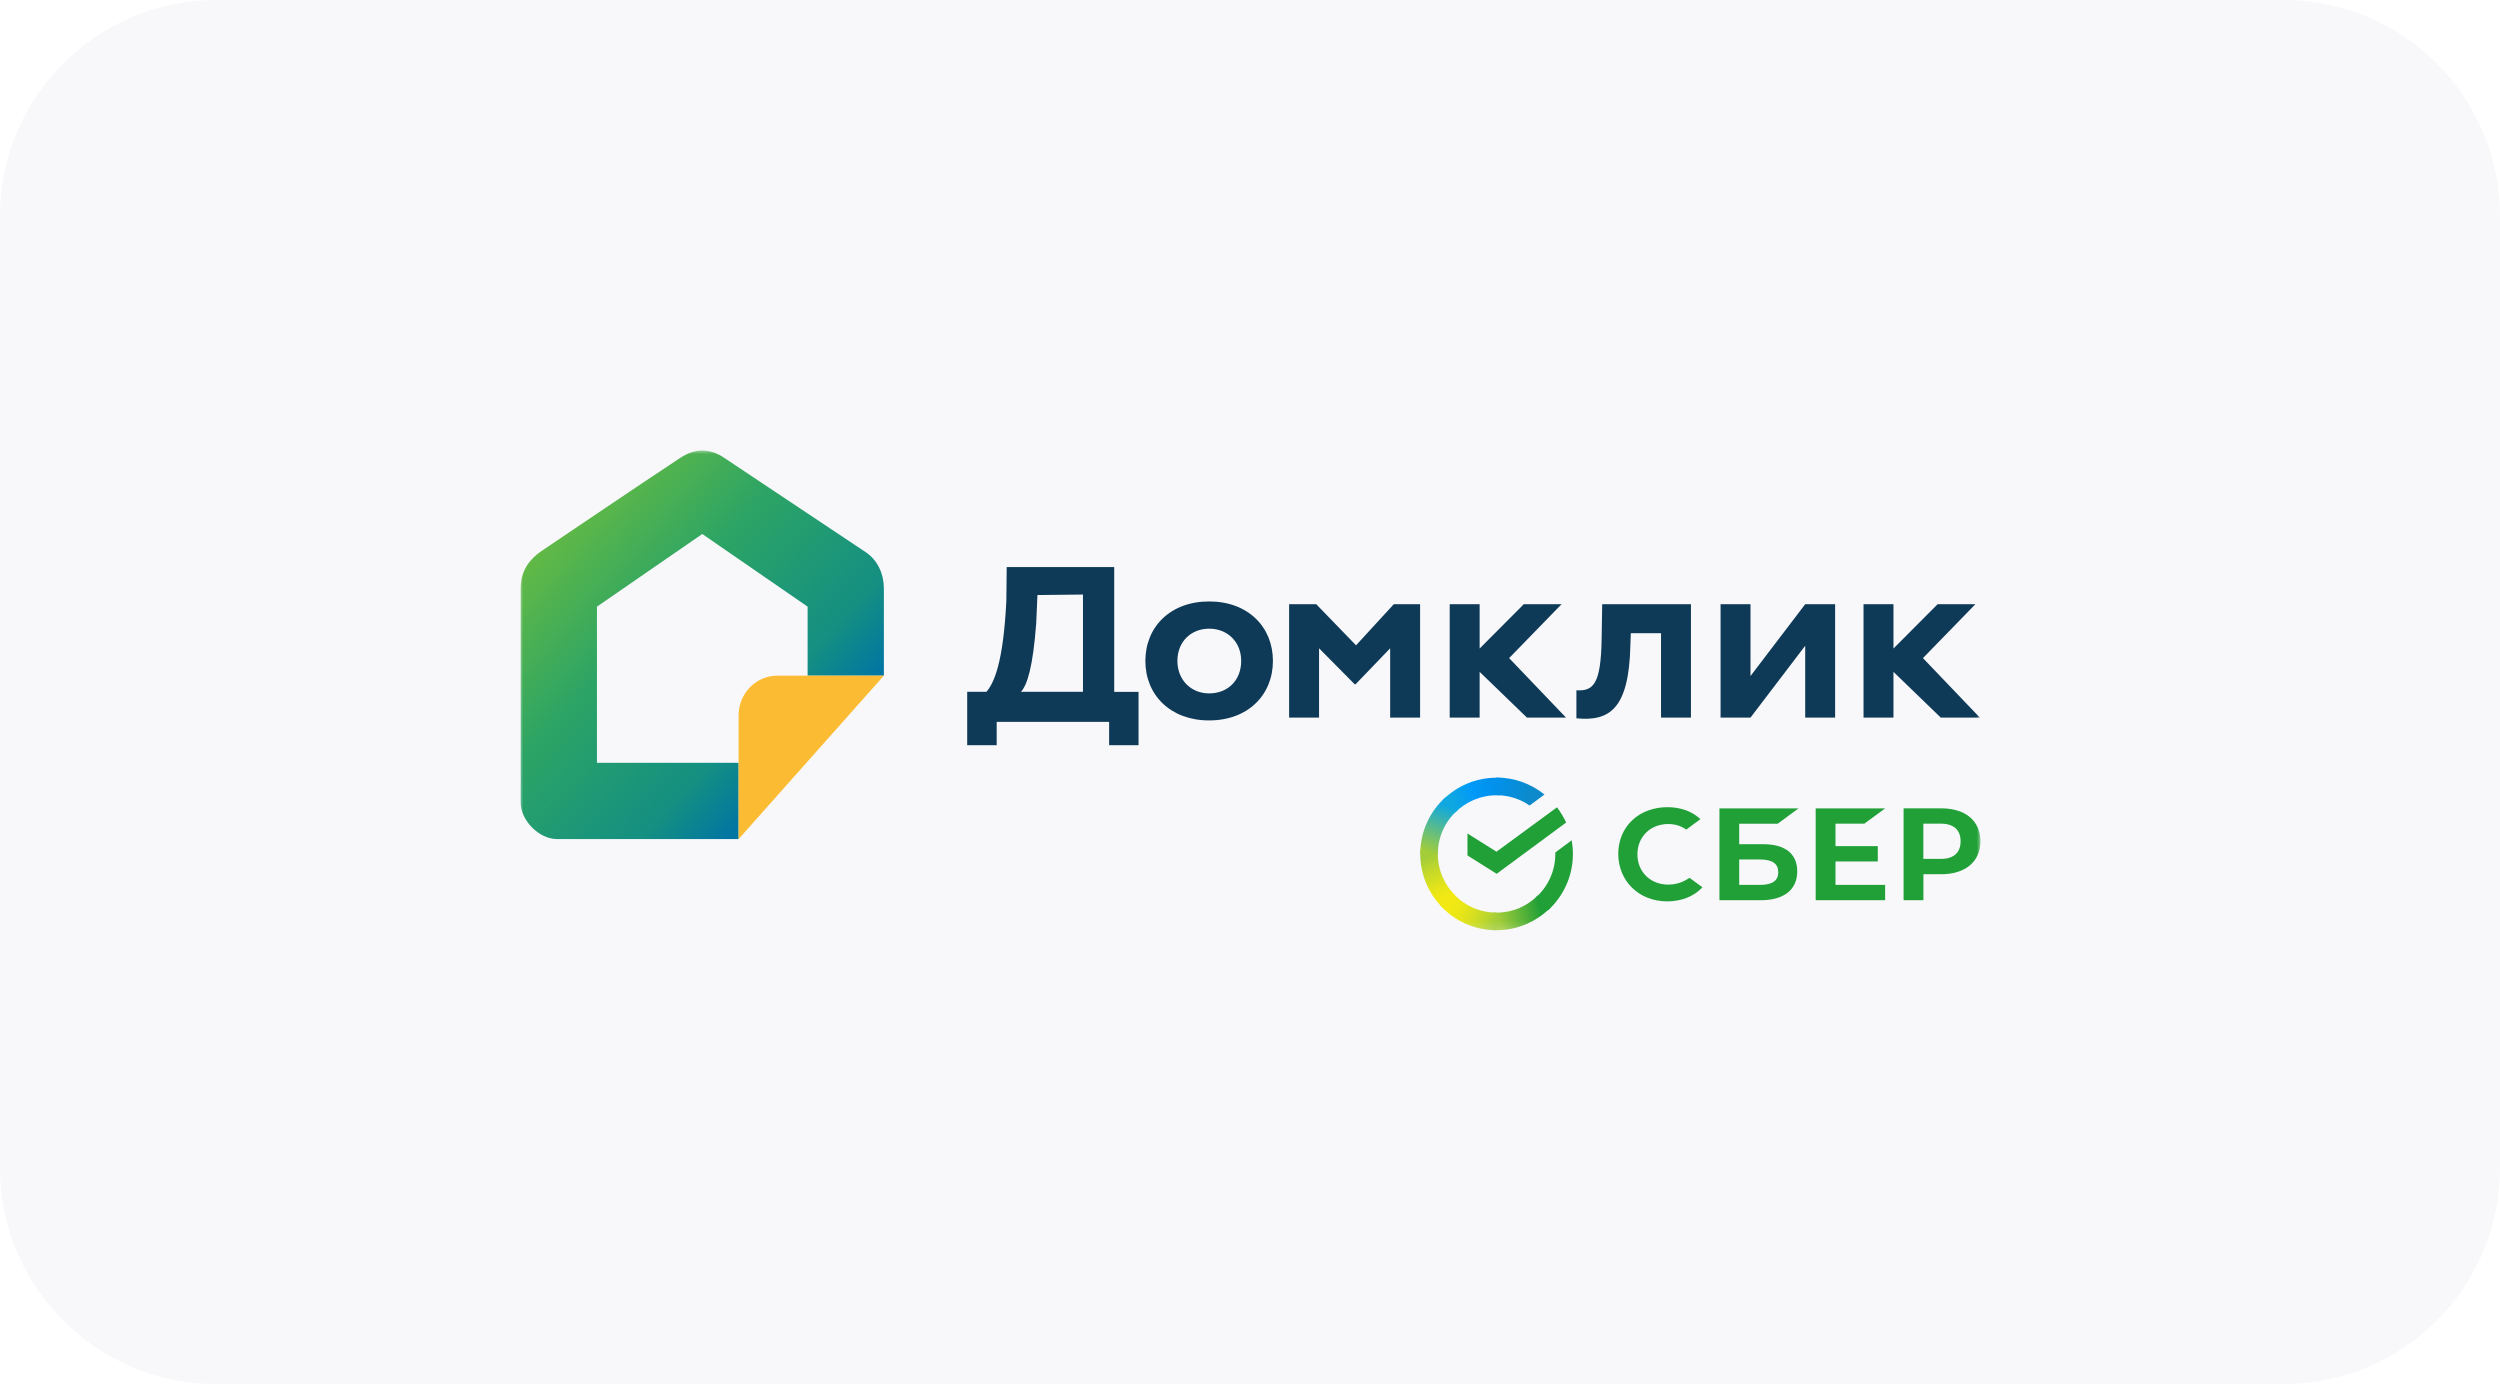 <?xml version="1.0" encoding="UTF-8"?> <svg xmlns="http://www.w3.org/2000/svg" width="289" height="160" viewBox="0 0 289 160" fill="none"> <g clip-path="url(#clip0_22426_86)"> <path d="M264 0H25C11.193 0 0 11.193 0 25V135C0 148.807 11.193 160 25 160H264C277.807 160 289 148.807 289 135V25C289 11.193 277.807 0 264 0Z" fill="#F8F8FB"></path> <mask id="mask0_22426_86" style="mask-type:luminance" maskUnits="userSpaceOnUse" x="60" y="52" width="169" height="56"> <path d="M229 52H60V107.821H229V52Z" fill="white"></path> </mask> <g mask="url(#mask0_22426_86)"> <path d="M64.389 96.998H85.382V88.181H69.008V70.128L81.183 61.731L93.359 70.128V78.105H102.176V68.028C102.176 66.349 101.457 64.75 100.076 63.83L83.702 52.914C82.023 51.794 80.343 51.812 78.664 52.914C74.186 55.853 64.725 62.276 62.71 63.62C60.694 64.963 60.19 66.548 60.19 68.028V92.8C60.19 94.815 62.29 96.998 64.389 96.998Z" fill="url(#paint0_linear_22426_86)"></path> <path d="M85.382 96.998V82.697C85.382 80.159 87.387 78.105 89.864 78.105H102.176L85.382 96.998Z" fill="#FBBC33"></path> <path d="M111.816 79.972H114.033C114.89 78.973 115.981 76.672 116.334 69.451L116.376 65.555H128.803V79.981H131.616V86.144H128.216V83.449H115.217V86.144H111.808V79.972H111.816ZM118.03 79.972H125.192V68.729L119.928 68.787L119.785 72.079C119.399 77.092 118.777 79.116 118.03 79.972Z" fill="#0E3A57"></path> <path d="M139.778 69.526C144.262 69.526 147.15 72.465 147.15 76.403C147.15 80.333 144.262 83.281 139.778 83.281C135.294 83.281 132.405 80.342 132.405 76.403C132.405 72.465 135.294 69.526 139.778 69.526ZM139.778 80.157C141.91 80.157 143.481 78.671 143.481 76.403C143.481 74.187 141.885 72.675 139.778 72.675C137.729 72.675 136.108 74.128 136.108 76.403C136.108 78.587 137.67 80.157 139.778 80.157Z" fill="#0E3A57"></path> <path d="M149.022 69.845H152.155L156.757 74.598L161.123 69.845H164.162V82.953H160.702V74.942L156.698 79.107H156.605L152.482 74.942V82.953H149.022V69.845Z" fill="#0E3A57"></path> <path d="M215.424 69.845H218.884V82.953H215.424V69.845ZM222.293 76.076L228.868 82.953H224.35L217.515 76.344L223.989 69.845H228.356L222.293 76.076Z" fill="#0E3A57"></path> <path d="M167.586 69.845H171.046V82.953H167.586V69.845ZM174.455 76.076L181.029 82.953H176.512L169.677 76.344L176.151 69.845H180.517L174.455 76.076Z" fill="#0E3A57"></path> <path d="M192.006 73.196H188.522L188.472 74.615C188.304 82.08 185.969 83.398 182.232 83.037V79.796C184.239 79.93 185.054 78.99 185.146 73.951L185.214 69.845H195.474V82.953H192.015V73.196H192.006Z" fill="#0E3A57"></path> <path d="M198.898 82.953V69.845H202.358V78.15L208.681 69.845H212.14V82.953H208.681V74.648L202.358 82.953H198.898Z" fill="#0E3A57"></path> <path d="M215.519 95.215L217.921 93.452H209.893V104.066H217.921V102.294H212.185V99.582H217.073V97.81H212.185V95.215H215.519Z" fill="#21A038"></path> <path d="M203.839 97.591H201.051V95.223H205.501L207.903 93.452H198.768V104.066H203.545C206.232 104.066 207.761 102.848 207.761 100.724C207.761 98.7 206.366 97.591 203.839 97.591ZM203.436 102.294H201.051V99.355H203.436C204.889 99.355 205.569 99.85 205.569 100.824C205.569 101.832 204.847 102.294 203.436 102.294Z" fill="#21A038"></path> <path d="M224.421 93.444H220.054V104.066H222.346V101.06H224.421C227.208 101.06 228.938 99.59 228.938 97.247C228.938 94.904 227.208 93.444 224.421 93.444ZM224.37 99.288H222.338V95.215H224.37C225.839 95.215 226.646 95.937 226.646 97.247C226.646 98.566 225.839 99.288 224.37 99.288Z" fill="#21A038"></path> <path d="M194.829 101.765C194.242 102.092 193.561 102.26 192.848 102.26C190.782 102.26 189.287 100.782 189.287 98.758C189.287 96.735 190.782 95.257 192.848 95.257C193.629 95.257 194.334 95.475 194.93 95.903L196.568 94.694L196.459 94.594C195.501 93.745 194.216 93.309 192.747 93.309C191.16 93.309 189.716 93.846 188.683 94.82C187.641 95.803 187.07 97.18 187.07 98.7C187.07 100.228 187.641 101.622 188.675 102.63C189.707 103.646 191.151 104.2 192.73 104.2C194.384 104.2 195.82 103.62 196.803 102.571C196.047 102.016 195.316 101.479 195.316 101.479L194.829 101.765Z" fill="#21A038"></path> <path d="M179.987 93.326C180.404 93.865 180.752 94.457 181.047 95.083L173.013 101.013L169.64 98.891V96.352L172.996 98.456L179.987 93.326Z" fill="#21A038"></path> <path d="M166.214 98.717C166.214 98.595 166.214 98.491 166.232 98.369L164.197 98.265C164.197 98.404 164.18 98.561 164.18 98.7C164.18 101.134 165.171 103.343 166.771 104.943L168.214 103.499C166.979 102.282 166.214 100.595 166.214 98.717Z" fill="url(#paint1_linear_22426_86)"></path> <path d="M172.996 91.935C173.118 91.935 173.222 91.935 173.344 91.953L173.449 89.918C173.309 89.918 173.153 89.9 173.013 89.9C170.579 89.9 168.37 90.892 166.771 92.492L168.214 93.935C169.431 92.7 171.135 91.935 172.996 91.935Z" fill="url(#paint2_linear_22426_86)"></path> <path d="M172.995 105.499C172.873 105.499 172.769 105.499 172.647 105.482L172.543 107.516C172.682 107.516 172.839 107.534 172.978 107.534C175.412 107.534 177.621 106.542 179.221 104.942L177.777 103.499C176.56 104.751 174.873 105.499 172.995 105.499Z" fill="url(#paint3_linear_22426_86)"></path> <path d="M176.821 93.118L178.543 91.848C177.03 90.631 175.1 89.883 172.995 89.883V91.918C174.421 91.935 175.743 92.37 176.821 93.118Z" fill="url(#paint4_linear_22426_86)"></path> <path d="M181.829 98.717C181.829 98.178 181.778 97.656 181.691 97.134L179.795 98.543C179.795 98.595 179.795 98.665 179.795 98.717C179.795 100.717 178.926 102.508 177.552 103.742L178.926 105.255C180.7 103.655 181.829 101.308 181.829 98.717Z" fill="#21A038"></path> <path d="M172.997 105.499C170.997 105.499 169.206 104.629 167.971 103.256L166.458 104.629C168.075 106.421 170.405 107.534 172.997 107.534V105.499Z" fill="url(#paint5_linear_22426_86)"></path> <path d="M168.458 93.691L167.083 92.178C165.293 93.796 164.18 96.126 164.18 98.717H166.214C166.214 96.734 167.083 94.926 168.458 93.691Z" fill="url(#paint6_linear_22426_86)"></path> </g> </g> <defs> <linearGradient id="paint0_linear_22426_86" x1="61.127" y1="60.902" x2="91.495" y2="88.734" gradientUnits="userSpaceOnUse"> <stop stop-color="#6BBD3F"></stop> <stop offset="0.427" stop-color="#2CA465"></stop> <stop offset="0.828" stop-color="#148F82"></stop> <stop offset="1" stop-color="#0276A2"></stop> </linearGradient> <linearGradient id="paint1_linear_22426_86" x1="167.184" y1="104.697" x2="164.957" y2="98.257" gradientUnits="userSpaceOnUse"> <stop offset="0.144" stop-color="#F2E913"></stop> <stop offset="0.304" stop-color="#E7E518"></stop> <stop offset="0.582" stop-color="#CADB26"></stop> <stop offset="0.891" stop-color="#A3CD39"></stop> </linearGradient> <linearGradient id="paint2_linear_22426_86" x1="167.352" y1="92.851" x2="173.09" y2="90.664" gradientUnits="userSpaceOnUse"> <stop offset="0.059" stop-color="#0FA8E0"></stop> <stop offset="0.538" stop-color="#0099F9"></stop> <stop offset="0.923" stop-color="#0291EB"></stop> </linearGradient> <linearGradient id="paint3_linear_22426_86" x1="172.425" y1="106.295" x2="178.914" y2="104.829" gradientUnits="userSpaceOnUse"> <stop offset="0.123" stop-color="#A3CD39"></stop> <stop offset="0.285" stop-color="#86C339"></stop> <stop offset="0.869" stop-color="#21A038"></stop> </linearGradient> <linearGradient id="paint4_linear_22426_86" x1="172.576" y1="90.576" x2="178.123" y2="92.288" gradientUnits="userSpaceOnUse"> <stop offset="0.057" stop-color="#0291EB"></stop> <stop offset="0.79" stop-color="#0C8ACB"></stop> </linearGradient> <linearGradient id="paint5_linear_22426_86" x1="166.973" y1="104.382" x2="173.012" y2="106.639" gradientUnits="userSpaceOnUse"> <stop offset="0.132" stop-color="#F2E913"></stop> <stop offset="0.298" stop-color="#EBE716"></stop> <stop offset="0.531" stop-color="#D9E01F"></stop> <stop offset="0.802" stop-color="#BBD62D"></stop> <stop offset="0.983" stop-color="#A3CD39"></stop> </linearGradient> <linearGradient id="paint6_linear_22426_86" x1="164.942" y1="98.962" x2="167.366" y2="92.656" gradientUnits="userSpaceOnUse"> <stop offset="0.07" stop-color="#A3CD39"></stop> <stop offset="0.26" stop-color="#81C55F"></stop> <stop offset="0.922" stop-color="#0FA8E0"></stop> </linearGradient> <clipPath id="clip0_22426_86"> <rect width="289" height="160" fill="white"></rect> </clipPath> </defs> </svg> 
